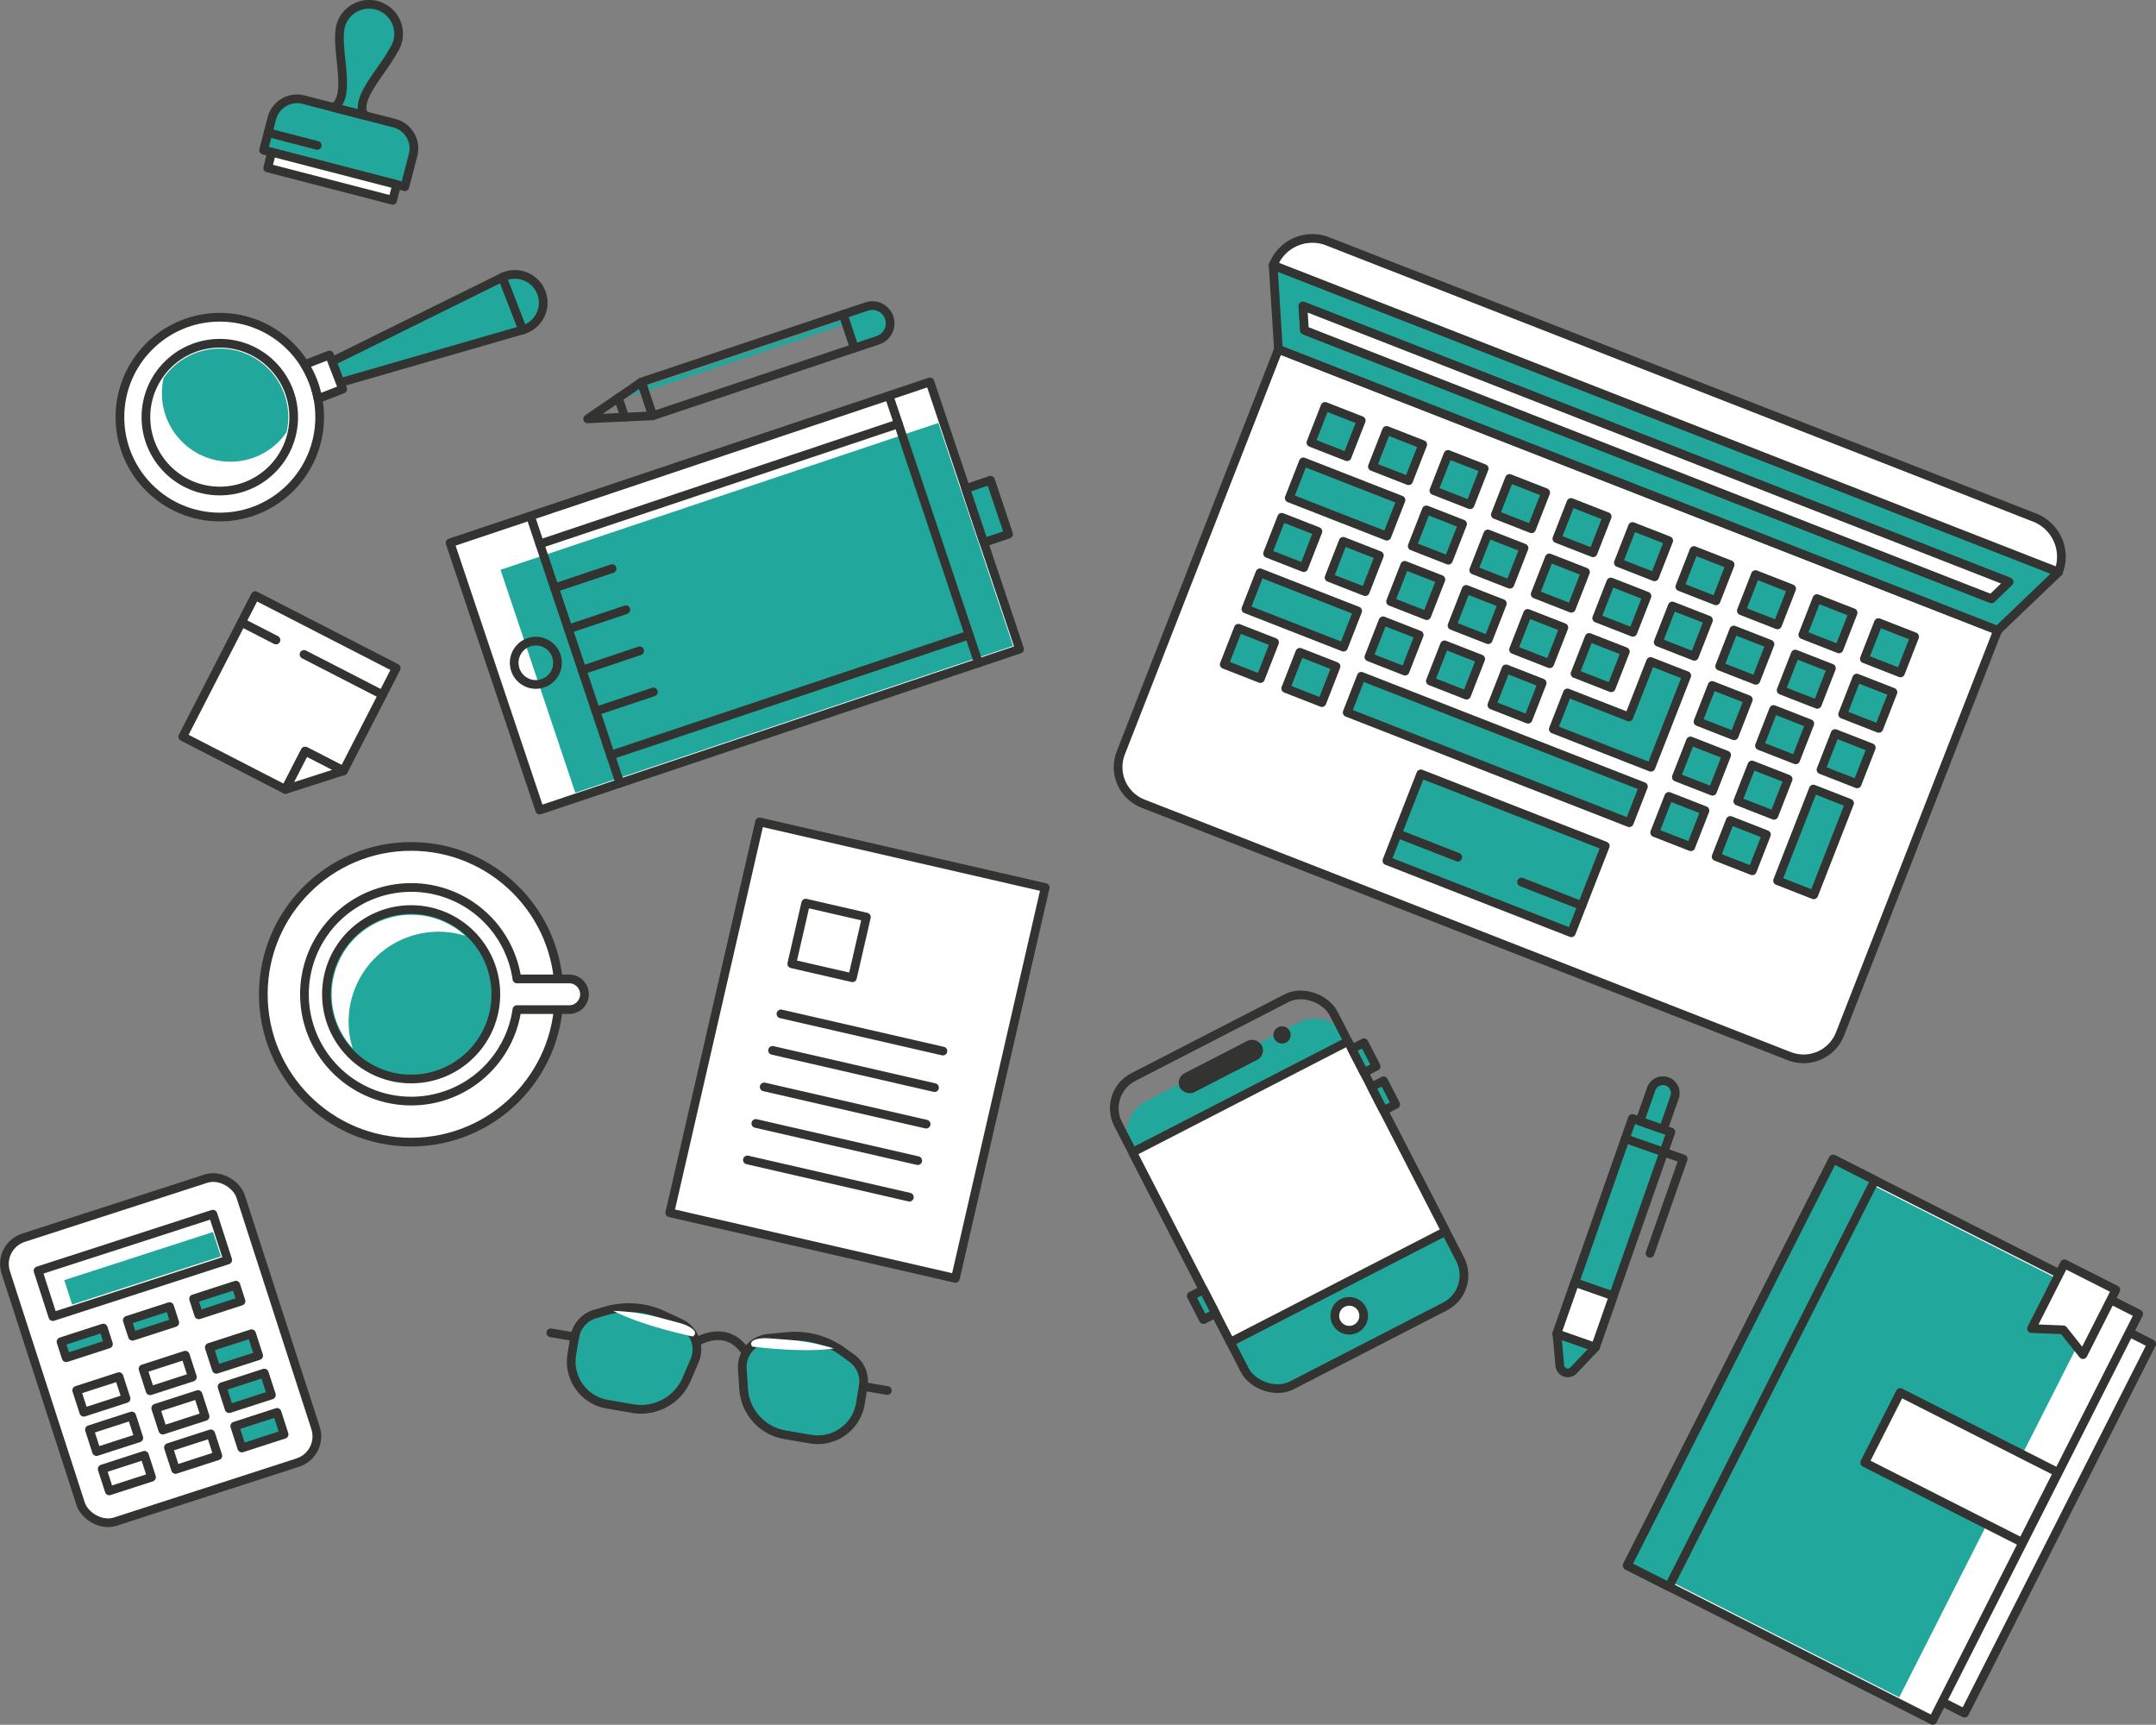 <svg id="Objects" xmlns="http://www.w3.org/2000/svg" xmlns:xlink="http://www.w3.org/1999/xlink" viewBox="0 0 743.22 594.49"><rect x="0" y="0" width="743.22" height="594.49" fill="#808080" stroke="none"/><defs><style>.cls-1,.cls-4{fill:none;}.cls-2{clip-path:url(#clip-path);}.cls-3,.cls-7{fill:#21a79c;}.cls-4,.cls-5,.cls-7,.cls-9{stroke:#333331;stroke-linecap:round;stroke-linejoin:round;stroke-width:3px;}.cls-5,.cls-8{fill:#fff;}.cls-6{fill:#333331;}.cls-9{fill:#ffc13a;}</style><clipPath id="clip-path" transform="translate(-25.3 -180.01)"><rect class="cls-1" width="800" height="800"/></clipPath></defs><title>1664</title><g class="cls-2"><path class="cls-3" d="M473.08,532.42l-52.8,27.19a12.05,12.05,0,0,0-5.2,16.23l.68,1.31,4.3,8.36,29.4,57.09,4.3,8.36.67,1.31a12.06,12.06,0,0,0,16.24,5.2l52.8-27.18a12.07,12.07,0,0,0,5.2-16.24l-.68-1.3-4.3-8.37-29.4-57.09-4.3-8.36-.68-1.31A12,12,0,0,0,473.08,532.42Z" transform="translate(-25.3 -180.01)"/><rect class="cls-4" x="427.97" y="531.02" width="83.49" height="119.48" rx="12.05" transform="translate(-243.63 100.54) rotate(-27.24)"/><rect class="cls-5" x="427.97" y="553.95" width="83.49" height="73.62" transform="translate(-243.63 100.54) rotate(-27.24)"/><circle class="cls-5" cx="465.12" cy="453.53" r="4.97"/><circle class="cls-6" cx="441.94" cy="356.71" r="2.97"/><rect class="cls-6" x="430.3" y="543.92" width="31.75" height="7.35" rx="3.67" transform="translate(-226.48 84.97) rotate(-27.24)"/><rect class="cls-7" x="493.16" y="539.94" width="4.7" height="9.17" transform="translate(-219.6 107.22) rotate(-27.24)"/><rect class="cls-7" x="499.91" y="553.06" width="4.7" height="9.17" transform="translate(-224.85 111.76) rotate(-27.24)"/><rect class="cls-7" x="437.8" y="625.08" width="4.7" height="9.17" transform="translate(-264.71 91.32) rotate(-27.24)"/><path class="cls-7" d="M243.39,665.53,234.57,664a14.88,14.88,0,0,1-12.15-17.18l1-6a10,10,0,0,1,7.06-7.91l3.73-1.08a28.15,28.15,0,0,1,19.8,1.53l5.78,2.71a10,10,0,0,1,4.94,13L262,655.42A17.13,17.13,0,0,1,243.39,665.53Z" transform="translate(-25.3 -180.01)"/><line class="cls-4" x1="198.15" y1="460.81" x2="189.87" y2="459.39"/><path class="cls-7" d="M295.87,674.54l8.82,1.51a14.89,14.89,0,0,0,17.19-12.15l1-6a10,10,0,0,0-4-9.8l-3.16-2.27a28.17,28.17,0,0,0-19.18-5.15l-6.35.62a10,10,0,0,0-9,10.61l.46,6.9A17.14,17.14,0,0,0,295.87,674.54Z" transform="translate(-25.3 -180.01)"/><line class="cls-4" x1="297.61" y1="477.87" x2="305.89" y2="479.29"/><path class="cls-4" d="M265.27,642.66s10-6.64,16.74,2.88" transform="translate(-25.3 -180.01)"/><path class="cls-8" d="M284.35,643.7l.21.44c11.49,1.39,21.75,1.62,28.2.65a72.51,72.51,0,0,0-9-2.13c-2.31-.39-4.64-.69-6.94-.86l-6.16-.47C286.34,641,283.57,642.05,284.35,643.7Z" transform="translate(-25.3 -180.01)"/><path class="cls-8" d="M264.16,640.68l.38-.38c1.28-1.3-1-3.2-5.16-4.33h0l-6-1.62a75.1,75.1,0,0,0-16.65-2.52C242.69,634.94,252.66,638.16,264.16,640.68Z" transform="translate(-25.3 -180.01)"/><circle class="cls-5" cx="141.73" cy="342.71" r="50.96"/><path class="cls-5" d="M221.49,517.43h-18a36.81,36.81,0,1,0,0,10.58h18a5.29,5.29,0,0,0,0-10.58Z" transform="translate(-25.3 -180.01)"/><circle class="cls-7" cx="141.73" cy="342.71" r="29.2"/><path class="cls-8" d="M185.65,502.55a27.45,27.45,0,0,0-38.78,38.79,31,31,0,0,1,38.78-38.79Z" transform="translate(-25.3 -180.01)"/><path class="cls-5" d="M427.24,343.26H693.43a0,0,0,0,1,0,0V492.62a13.5,13.5,0,0,1-13.5,13.5H440.74a13.5,13.5,0,0,1-13.5-13.5V343.26a0,0,0,0,1,0,0Z" transform="translate(167.68 -354.81) rotate(21.34)"/><polygon class="cls-7" points="688.64 217.27 440.7 120.39 438.88 91.42 709.62 197.2 688.64 217.27"/><path class="cls-5" d="M471.36,310.32H733a14.5,14.5,0,0,1,14.5,14.5v0a0,0,0,0,1,0,0H456.86a0,0,0,0,1,0,0v0A14.5,14.5,0,0,1,471.36,310.32Z" transform="translate(131.56 -377.39) rotate(21.34)"/><polygon class="cls-5" points="449.68 113.84 449.15 105.49 692.52 200.58 686.48 206.37 449.68 113.84"/><polygon class="cls-5" points="449.68 113.84 449.15 105.49 692.52 200.58 686.48 206.37 449.68 113.84"/><rect class="cls-7" x="506.88" y="458.08" width="68.27" height="32.13" transform="translate(184.35 -344.39) rotate(21.34)"/><line class="cls-5" x1="481.72" y1="287.32" x2="502.52" y2="295.45"/><line class="cls-5" x1="524.51" y1="304.04" x2="545.31" y2="312.17"/><rect class="cls-7" x="449.29" y="398.54" width="13.39" height="13.39" transform="translate(153.44 -318.17) rotate(21.34)"/><rect class="cls-7" x="470.48" y="406.82" width="13.39" height="13.39" transform="translate(157.91 -325.31) rotate(21.34)"/><polygon class="cls-7" points="554.05 266.24 469.27 233.11 464.4 245.58 549.18 278.71 561.65 283.58 566.52 271.11 554.05 266.24"/><rect class="cls-7" x="597.66" y="456.51" width="13.39" height="13.39" transform="translate(184.71 -368.19) rotate(21.34)"/><rect class="cls-7" x="618.85" y="464.79" width="13.39" height="13.39" transform="translate(189.18 -375.33) rotate(21.34)"/><polygon class="cls-7" points="455.55 205.72 434.35 197.43 429.48 209.9 450.67 218.18 463.14 223.06 468.01 210.59 455.55 205.72"/><rect class="cls-7" x="499.15" y="395.98" width="13.39" height="13.39" transform="translate(155.93 -336.49) rotate(21.34)"/><rect class="cls-7" x="520.34" y="404.26" width="13.39" height="13.39" transform="translate(160.4 -343.63) rotate(21.34)"/><rect class="cls-7" x="541.54" y="412.55" width="13.39" height="13.39" transform="translate(164.87 -350.78) rotate(21.34)"/><rect class="cls-7" x="605.13" y="437.39" width="13.39" height="13.39" transform="translate(178.27 -372.22) rotate(21.34)"/><rect class="cls-7" x="626.32" y="445.67" width="13.39" height="13.39" transform="translate(182.73 -379.36) rotate(21.34)"/><polygon class="cls-7" points="625.11 271.97 620.24 284.44 612.77 303.55 625.24 308.43 632.71 289.31 637.58 276.84 625.11 271.97"/><rect class="cls-7" x="464.23" y="360.3" width="13.39" height="13.39" transform="translate(140.55 -326.23) rotate(21.34)"/><rect class="cls-7" x="485.42" y="368.58" width="13.39" height="13.39" transform="translate(145.02 -333.37) rotate(21.34)"/><rect class="cls-7" x="506.62" y="376.86" width="13.39" height="13.39" transform="translate(149.49 -340.52) rotate(21.34)"/><rect class="cls-7" x="527.81" y="385.15" width="13.39" height="13.39" transform="translate(153.95 -347.66) rotate(21.34)"/><rect class="cls-7" x="549.01" y="393.43" width="13.39" height="13.39" transform="translate(158.42 -354.81) rotate(21.34)"/><rect class="cls-7" x="570.21" y="401.71" width="13.39" height="13.39" transform="translate(162.89 -361.95) rotate(21.34)"/><polygon class="cls-7" points="568.99 228.01 561.52 247.12 552.79 243.71 540.33 238.84 535.46 251.31 547.92 256.18 556.65 259.59 569.12 264.46 573.99 252 581.46 232.88 568.99 228.01"/><rect class="cls-7" x="612.6" y="418.27" width="13.39" height="13.39" transform="translate(171.82 -376.25) rotate(21.34)"/><rect class="cls-7" x="633.79" y="426.55" width="13.39" height="13.39" transform="translate(176.29 -383.39) rotate(21.34)"/><rect class="cls-7" x="654.99" y="434.84" width="13.39" height="13.39" transform="translate(180.76 -390.54) rotate(21.34)"/><polygon class="cls-7" points="470.48 167.48 449.29 159.2 444.42 171.67 465.61 179.95 478.08 184.82 482.95 172.35 470.48 167.48"/><rect class="cls-7" x="514.09" y="357.75" width="13.39" height="13.39" transform="translate(143.04 -344.55) rotate(21.34)"/><rect class="cls-7" x="535.28" y="366.03" width="13.39" height="13.39" transform="translate(147.51 -351.69) rotate(21.34)"/><rect class="cls-7" x="556.48" y="374.31" width="13.39" height="13.39" transform="translate(151.97 -358.84) rotate(21.34)"/><rect class="cls-7" x="577.68" y="382.59" width="13.39" height="13.39" transform="translate(156.44 -365.98) rotate(21.34)"/><rect class="cls-7" x="598.87" y="390.87" width="13.39" height="13.39" transform="translate(160.91 -373.13) rotate(21.34)"/><rect class="cls-7" x="620.07" y="399.16" width="13.39" height="13.39" transform="translate(165.38 -380.28) rotate(21.34)"/><rect class="cls-7" x="641.26" y="407.44" width="13.39" height="13.39" transform="translate(169.84 -387.42) rotate(21.34)"/><rect class="cls-7" x="662.46" y="415.72" width="13.39" height="13.39" transform="translate(174.31 -394.57) rotate(21.34)"/><rect class="cls-7" x="479.17" y="322.07" width="13.39" height="13.39" transform="translate(127.66 -334.28) rotate(21.34)"/><rect class="cls-7" x="500.36" y="330.35" width="13.39" height="13.39" transform="translate(132.13 -341.43) rotate(21.34)"/><rect class="cls-7" x="521.56" y="338.63" width="13.39" height="13.39" transform="translate(136.59 -348.58) rotate(21.34)"/><rect class="cls-7" x="542.75" y="346.91" width="13.39" height="13.39" transform="translate(141.06 -355.72) rotate(21.34)"/><rect class="cls-7" x="563.95" y="355.19" width="13.39" height="13.39" transform="translate(145.53 -362.87) rotate(21.34)"/><rect class="cls-7" x="585.15" y="363.47" width="13.39" height="13.39" transform="translate(150 -370.01) rotate(21.34)"/><rect class="cls-7" x="606.34" y="371.76" width="13.39" height="13.39" transform="translate(154.46 -377.16) rotate(21.34)"/><rect class="cls-7" x="627.54" y="380.04" width="13.39" height="13.39" transform="translate(158.93 -384.3) rotate(21.34)"/><rect class="cls-7" x="648.73" y="388.32" width="13.39" height="13.39" transform="translate(163.4 -391.45) rotate(21.34)"/><rect class="cls-7" x="669.93" y="396.6" width="13.39" height="13.39" transform="translate(167.87 -398.6) rotate(21.34)"/><path class="cls-3" d="M247.21,313.3l-5.07,3.47,86.27-28.93a4.29,4.29,0,0,0-3.78-.5Z" transform="translate(-25.3 -180.01)"/><rect class="cls-4" x="246.46" y="299.73" width="73.35" height="12.26" transform="translate(-107.85 -74.13) rotate(-18.54)"/><path class="cls-7" d="M317.52,285.74h8.56a6.13,6.13,0,0,1,6.13,6.13v0a6.13,6.13,0,0,1-6.13,6.13h-8.56a0,0,0,0,1,0,0V285.74A0,0,0,0,1,317.52,285.74Z" transform="translate(-101.24 -61.58) rotate(-18.54)"/><polygon class="cls-4" points="202.56 144.38 225.01 143.32 221.11 131.7 202.56 144.38"/><line class="cls-4" x1="213.15" y1="137.14" x2="215.38" y2="143.78"/><rect class="cls-5" x="191.37" y="336.89" width="174.47" height="97.15" transform="translate(-133.4 -71.44) rotate(-18.54)"/><rect class="cls-3" x="206.59" y="349.02" width="159.18" height="81.06" transform="translate(-134.3 -68.82) rotate(-18.54)"/><line class="cls-4" x1="182.84" y1="177.85" x2="213.72" y2="269.96"/><line class="cls-4" x1="306.45" y1="136.4" x2="337.33" y2="228.51"/><line class="cls-4" x1="186.07" y1="187.51" x2="309.68" y2="146.06"/><line class="cls-4" x1="210.49" y1="260.31" x2="334.09" y2="218.86"/><line class="cls-4" x1="225.25" y1="238.5" x2="205.41" y2="245.15"/><line class="cls-4" x1="220.5" y1="224.33" x2="200.66" y2="230.99"/><line class="cls-4" x1="215.75" y1="210.17" x2="195.91" y2="216.82"/><line class="cls-4" x1="211" y1="196" x2="191.15" y2="202.66"/><circle class="cls-4" cx="184.72" cy="228.45" r="7.47"/><rect class="cls-7" x="361.08" y="346.5" width="9.02" height="19.6" transform="translate(-119.61 -45.3) rotate(-18.54)"/><rect class="cls-5" x="270.42" y="472.85" width="101.02" height="138.23" transform="translate(104.18 -238.1) rotate(12.94)"/><rect class="cls-5" x="300.41" y="493.42" width="21.46" height="21.46" transform="translate(95.46 -236.87) rotate(12.94)"/><line class="cls-4" x1="269.21" y1="349.47" x2="325.04" y2="362.29"/><line class="cls-4" x1="266.32" y1="362.05" x2="322.15" y2="374.88"/><line class="cls-4" x1="263.43" y1="374.64" x2="319.26" y2="387.47"/><line class="cls-4" x1="260.54" y1="387.23" x2="316.37" y2="400.05"/><line class="cls-4" x1="257.65" y1="399.81" x2="313.48" y2="412.64"/><rect class="cls-5" x="623.07" y="608.83" width="118.07" height="142.71" transform="translate(355.78 -414.87) rotate(26.87)"/><rect class="cls-5" x="615.34" y="597.74" width="118.07" height="157.05" transform="translate(353.18 -411.8) rotate(26.87)"/><rect class="cls-3" x="592.36" y="622.39" width="153.32" height="102.33" transform="translate(-259.5 785.89) rotate(-63.13)"/><rect class="cls-5" x="670.92" y="672.28" width="60.88" height="27.09" transform="translate(360.41 -422.96) rotate(26.87)"/><polygon class="cls-5" points="718.05 466.92 711.24 458.36 700.32 457.93 711.63 435.6 729.37 444.58 718.05 466.92"/><rect class="cls-7" x="620.84" y="574.7" width="16.12" height="157.05" transform="translate(337.85 -393.73) rotate(26.87)"/><rect class="cls-7" x="574.62" y="565.62" width="14.08" height="78.62" transform="translate(207.83 -338.49) rotate(19.34)"/><path class="cls-7" d="M597.33,552.28h0a4.28,4.28,0,0,1,4.28,4.28v11.73a0,0,0,0,1,0,0h-8.55a0,0,0,0,1,0,0V556.55A4.28,4.28,0,0,1,597.33,552.28Z" transform="translate(193.93 -346.2) rotate(19.34)"/><path class="cls-7" d="M562,639.69l1,11a2.76,2.76,0,0,0,4.75,1.67l7.59-8Z" transform="translate(-25.3 -180.01)"/><rect class="cls-5" x="564.71" y="623.82" width="14.08" height="18.73" transform="translate(216.62 -333.61) rotate(19.34)"/><polyline class="cls-4" points="560.29 392.47 580.22 399.46 568.8 432"/><rect class="cls-5" x="38.11" y="593.96" width="85.1" height="102.85" rx="9.5" transform="translate(-220.05 -123.84) rotate(-17.93)"/><rect class="cls-5" x="39.42" y="607.87" width="63.36" height="16.6" transform="translate(-211.53 -128.2) rotate(-17.93)"/><rect class="cls-3" x="47.49" y="612.75" width="53.89" height="8.84" transform="translate(-211.67 -127.13) rotate(-17.93)"/><rect class="cls-7" x="46.84" y="639.99" width="15.32" height="5.8" transform="translate(-220.56 -132.02) rotate(-17.93)"/><rect class="cls-7" x="69.69" y="632.59" width="15.32" height="5.8" transform="translate(-217.17 -125.34) rotate(-17.93)"/><rect class="cls-7" x="92.54" y="625.2" width="15.32" height="5.8" transform="translate(-213.79 -118.66) rotate(-17.93)"/><rect class="cls-5" x="52.58" y="656.68" width="15.32" height="7.94" transform="translate(-225.75 -129.38) rotate(-17.93)"/><rect class="cls-5" x="75.44" y="649.29" width="15.32" height="7.94" transform="translate(-222.36 -122.71) rotate(-17.93)"/><rect class="cls-7" x="98.29" y="641.89" width="15.32" height="7.94" transform="translate(-218.98 -116.03) rotate(-17.93)"/><rect class="cls-5" x="56.97" y="670.24" width="15.32" height="7.94" transform="translate(-229.71 -127.37) rotate(-17.93)"/><rect class="cls-5" x="79.82" y="662.84" width="15.32" height="7.94" transform="translate(-226.32 -120.7) rotate(-17.93)"/><rect class="cls-7" x="102.68" y="655.45" width="15.32" height="7.94" transform="translate(-222.94 -114.02) rotate(-17.93)"/><rect class="cls-5" x="61.36" y="683.8" width="15.32" height="7.94" transform="translate(-233.67 -125.37) rotate(-17.93)"/><rect class="cls-5" x="84.21" y="676.4" width="15.32" height="7.94" transform="translate(-230.28 -118.69) rotate(-17.93)"/><rect class="cls-7" x="107.06" y="669.01" width="15.32" height="7.94" transform="translate(-226.9 -112.01) rotate(-17.93)"/><polygon class="cls-5" points="87.98 205.3 63 253.92 98.4 272.11 105.19 258.9 118.41 265.69 136.6 230.28 87.98 205.3"/><polygon class="cls-5" points="98.4 272.11 118.41 265.69 105.19 258.9 98.4 272.11"/><line class="cls-5" x1="83.25" y1="214.5" x2="95.13" y2="220.6"/><line class="cls-5" x1="104.8" y1="225.57" x2="131.87" y2="239.48"/><circle class="cls-5" cx="75.77" cy="143.78" r="34.43"/><path class="cls-7" d="M139.73,304.6l58.75-29a9.77,9.77,0,0,1,8.54-.05h0A9.77,9.77,0,0,1,211.85,288h0a9.75,9.75,0,0,1-6.34,5.72l-62.94,18.17Z" transform="translate(-25.3 -180.01)"/><path class="cls-5" d="M133.18,311.34a34.78,34.78,0,0,1,1.73,6.1l8.52-3.31-4.56-11.76-8.52,3.3A35.29,35.29,0,0,1,133.18,311.34Z" transform="translate(-25.3 -180.01)"/><circle class="cls-5" cx="75.77" cy="143.78" r="25.47"/><path class="cls-3" d="M113.24,337.57A23.5,23.5,0,0,0,124.08,329a23.59,23.59,0,0,0-42.38-18.7,23.6,23.6,0,0,0,31.54,27.25Z" transform="translate(-25.3 -180.01)"/><line class="cls-9" x1="180.2" y1="113.73" x2="173.17" y2="95.59"/><path class="cls-7" d="M126.91,218.09h32.3a9,9,0,0,1,9,9v11.29a0,0,0,0,1,0,0h-50.3a0,0,0,0,1,0,0V227.09A9,9,0,0,1,126.91,218.09Z" transform="translate(36.54 -208.6) rotate(14.53)"/><path class="cls-7" d="M160.87,197.51a10.18,10.18,0,1,0-18.2-8.37c-.07.29-.13.59-.18.91a2,2,0,0,0,0,.24c-1.18,8,4,23.11-2.15,26.75l5.16,1.34.14,0,5.17,1.33C147.47,214.14,157,204.83,160.87,197.51Z" transform="translate(-25.3 -180.01)"/><rect class="cls-5" x="117.56" y="237.97" width="44.5" height="5.59" transform="translate(39.58 -207.39) rotate(14.53)"/><line class="cls-4" x1="92.42" y1="45.73" x2="109.36" y2="50.12"/></g></svg>
